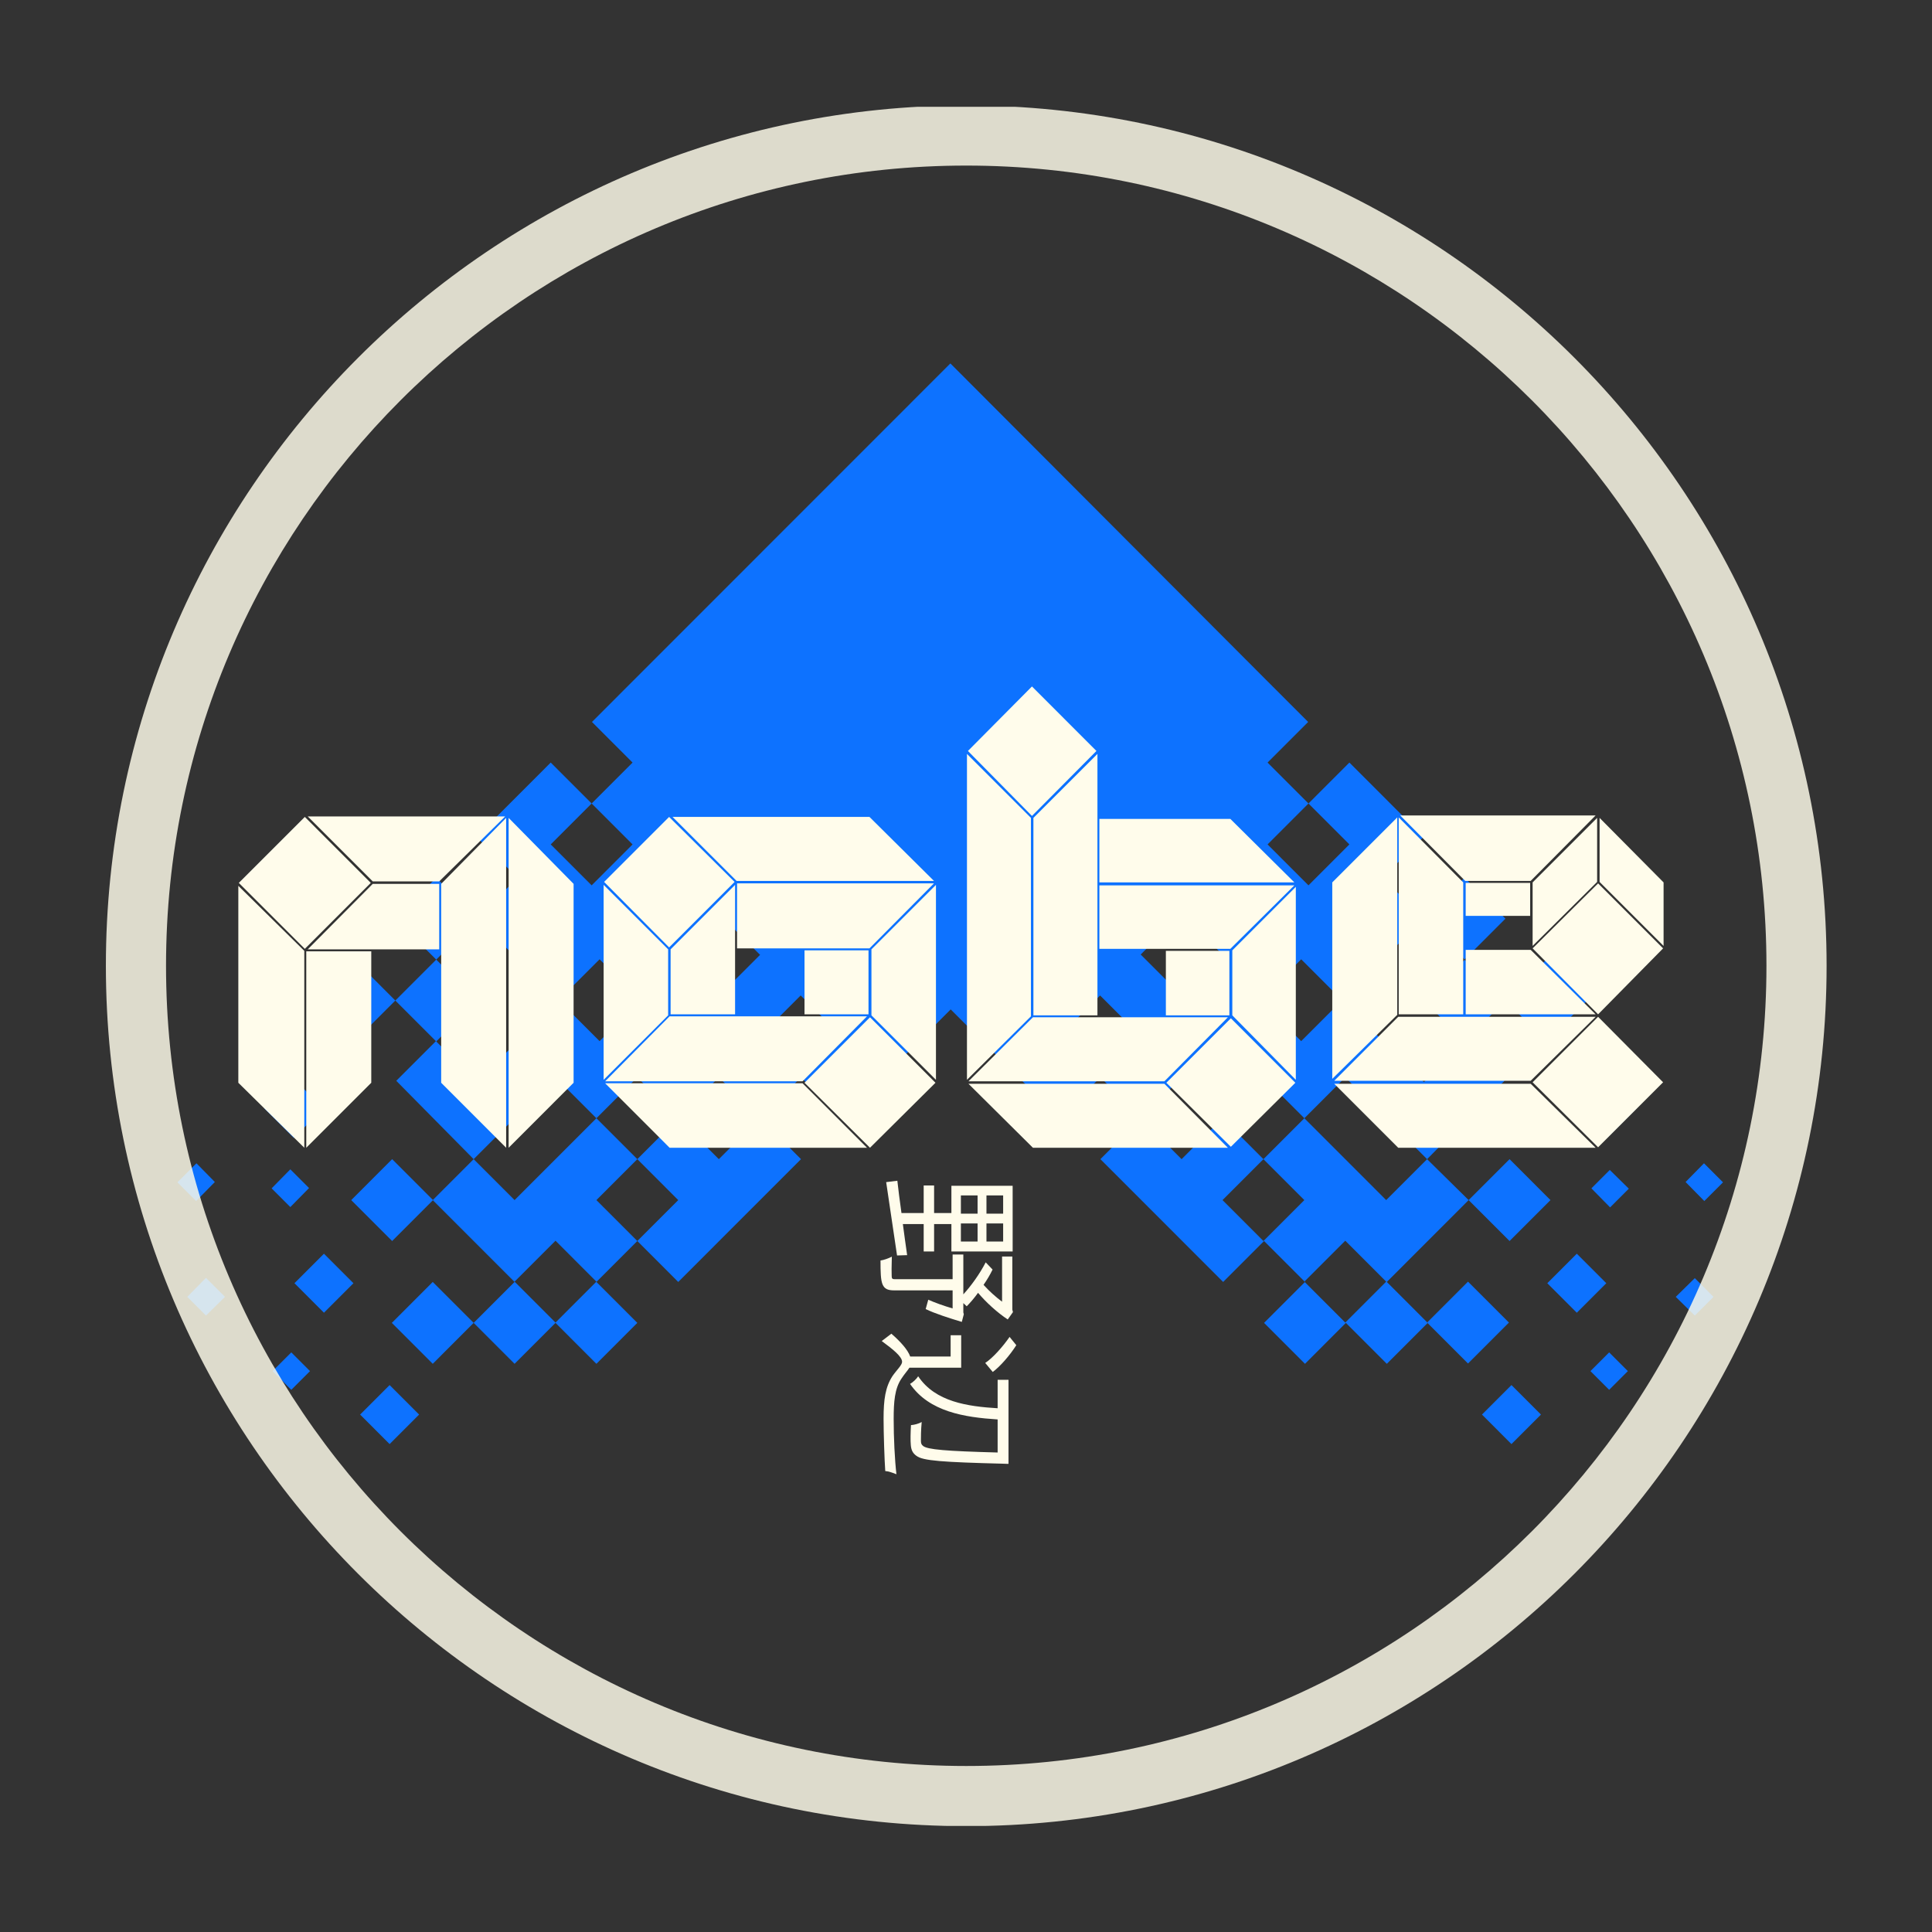 <svg version="1.2" preserveAspectRatio="xMidYMid meet" height="1080" viewBox="0 0 810 810" zoomAndPan="magnify" width="1080" xmlns:xlink="http://www.w3.org/1999/xlink" xmlns="http://www.w3.org/2000/svg"><rect x="0" y="0" width="810" height="810" fill="#333333" stroke="none"/><defs><clipPath id="7272472b60"><path d="M 74.383 152.027 L 722.383 152.027 L 722.383 605.777 L 74.383 605.777 Z M 74.383 152.027"></path></clipPath><filter height="100%" id="52f353c3bf" filterUnits="objectBoundingBox" width="100%" y="0%" x="0%"><feColorMatrix in="SourceGraphic" type="matrix" values="0 0 0 0 1 0 0 0 0 1 0 0 0 0 1 0 0 0 1 0"></feColorMatrix></filter><clipPath id="8405619208"><path d="M 0.391 0.781 L 721.84 0.781 L 721.84 721.531 L 0.391 721.531 Z M 0.391 0.781"></path></clipPath><clipPath id="ab0965eb0c"><rect height="722" y="0" width="722" x="0"></rect></clipPath></defs><g id="05bcddf914"><g clip-path="url(#7272472b60)" clip-rule="nonzero"><path d="M 263.078 287.785 L 248.188 302.684 L 256.695 311.195 L 265.207 319.707 L 248.055 336.867 L 265.207 354.027 L 248.055 371.188 L 230.898 354.027 L 248.055 336.867 L 230.898 319.707 L 199.781 350.836 L 216.938 367.996 L 200.047 385.156 L 234.223 419.344 L 199.914 453.66 L 182.762 436.5 L 166.141 453.129 L 198.586 485.984 L 181.43 503.145 L 215.738 537.465 L 198.586 554.625 L 215.738 571.785 L 232.895 554.625 L 250.047 571.785 L 267.203 554.625 L 250.047 537.465 L 267.203 520.305 L 250.047 503.145 L 267.203 485.984 L 250.047 468.824 L 267.203 451.668 L 284.355 468.824 L 267.203 485.984 L 284.355 503.145 L 267.203 520.305 L 284.355 537.465 L 335.82 485.984 L 318.664 468.824 L 335.82 451.668 L 352.973 468.824 L 370.527 451.266 L 383.691 438.098 L 398.582 423.199 L 413.477 438.098 L 426.641 451.266 L 444.195 468.824 L 461.348 451.668 L 478.504 468.824 L 461.348 485.984 L 512.812 537.465 L 529.965 520.305 L 547.121 537.465 L 529.965 554.625 L 547.121 571.785 L 564.273 554.625 L 581.43 571.785 L 598.582 554.625 L 581.43 537.465 L 615.734 503.145 L 632.891 520.305 L 650.043 503.145 L 632.891 485.984 L 615.734 503.145 L 598.316 485.984 L 630.762 453.129 L 614.141 436.5 L 596.988 453.66 L 562.68 419.344 L 596.855 385.156 L 579.699 367.996 L 596.852 350.836 L 565.738 319.707 L 548.582 336.867 L 565.738 354.027 L 548.582 371.188 L 531.43 354.027 L 548.582 336.867 L 531.43 319.707 L 539.938 311.195 L 548.449 302.684 L 533.555 287.785 L 398.449 152.367 Z M 478.238 400.188 L 495.391 383.027 L 512.547 400.188 L 495.391 417.348 Z M 284.355 400.32 L 301.512 383.16 L 318.664 400.32 L 301.512 417.48 Z M 528.371 419.344 L 545.523 402.184 L 562.68 419.344 L 545.523 436.5 Z M 234.223 419.344 L 251.379 402.184 L 268.531 419.344 L 251.379 436.5 Z M 444.062 434.508 L 461.215 417.348 L 478.371 434.508 L 461.215 451.668 Z M 318.531 434.508 L 335.684 417.348 L 352.84 434.508 L 335.684 451.668 Z M 495.391 451.668 L 512.547 468.824 L 495.391 485.984 L 478.238 468.824 Z M 301.379 451.668 L 318.531 468.824 L 301.379 485.984 L 284.223 468.824 Z M 529.699 451.668 L 546.855 468.824 L 529.699 485.984 L 546.855 503.145 L 529.699 520.305 L 512.547 503.145 L 529.699 485.984 L 512.547 468.824 Z M 564.008 451.668 L 598.316 485.984 L 581.164 503.145 L 546.855 468.824 Z M 232.895 451.668 L 250.047 468.824 L 215.738 503.145 L 198.586 485.984 Z M 546.855 537.332 L 564.008 520.172 L 581.164 537.332 L 564.008 554.492 Z M 215.738 537.332 L 232.895 520.172 L 250.047 537.332 L 232.895 554.492 Z M 596.852 385.156 L 614.008 367.996 L 631.16 385.156 L 614.008 402.316 L 631.16 419.477 L 614.008 436.633 L 596.988 419.477 L 614.141 402.316 Z M 165.738 385.156 L 182.895 367.996 L 200.047 385.156 L 182.895 402.316 L 200.047 419.477 L 182.895 436.633 L 165.738 419.477 L 182.895 402.316 Z M 631.16 419.477 L 648.316 402.316 L 665.469 419.477 L 648.316 436.633 Z M 131.434 419.477 L 148.586 436.633 L 165.738 419.477 L 148.586 402.316 Z M 661.348 464.703 L 673.715 477.074 L 686.082 464.703 L 673.715 452.332 Z M 110.82 464.703 L 123.188 477.074 L 135.555 464.703 L 123.188 452.332 Z M 147.258 503.145 L 164.41 485.984 L 181.562 503.145 L 164.41 520.305 Z M 706.691 495.562 L 714.539 503.543 L 722.383 495.695 L 714.406 487.715 Z M 74.383 495.695 L 82.23 503.543 L 90.074 495.562 L 82.363 487.715 Z M 667.199 498.223 L 675.043 506.203 L 682.891 498.355 L 674.91 490.508 Z M 113.879 498.223 L 121.723 506.07 L 129.57 498.09 L 121.723 490.242 Z M 648.715 537.996 L 661.082 525.625 L 673.449 537.996 L 661.082 550.367 Z M 123.453 537.996 L 135.82 550.367 L 148.188 537.996 L 135.82 525.625 Z M 702.57 543.719 L 710.551 551.566 L 718.395 543.719 L 710.551 535.867 Z M 78.508 543.719 L 86.352 551.566 L 94.332 543.719 L 86.352 535.734 Z M 598.316 554.492 L 615.469 537.332 L 632.625 554.492 L 615.469 571.652 Z M 164.277 554.625 L 181.43 537.465 L 198.586 554.625 L 181.43 571.785 Z M 666.801 574.844 L 674.645 582.691 L 682.492 574.844 L 674.645 566.996 Z M 114.277 574.844 L 122.125 582.691 L 129.969 574.844 L 122.125 566.996 Z M 621.32 593.066 L 633.688 605.438 L 646.055 593.066 L 633.688 580.695 Z M 150.98 593.066 L 163.348 605.438 L 175.715 593.066 L 163.348 580.695 Z M 150.98 593.066" style="stroke:none;fill-rule:evenodd;fill:#0d72ff;fill-opacity:1;"></path></g><g transform="matrix(1,0,0,1,44,44)" mask="url(#3eea45f829)"><g clip-path="url(#ab0965eb0c)"><g clip-path="url(#8405619208)" clip-rule="nonzero"><path d="M 361.098 721.617 C 162.203 721.617 0.391 559.812 0.391 360.914 C 0.391 162.012 162.203 0.199 361.098 0.199 C 560.004 0.199 721.809 162.012 721.809 360.914 C 721.809 559.812 560.004 721.617 361.098 721.617 Z M 361.098 25.418 C 176.109 25.418 25.609 175.926 25.609 360.914 C 25.609 545.91 176.109 696.398 361.098 696.398 C 546.078 696.398 696.59 545.91 696.59 360.914 C 696.59 175.926 546.078 25.418 361.098 25.418 Z M 361.098 25.418" style="stroke:none;fill-rule:nonzero;fill:#fffceb;fill-opacity:1;"></path></g></g><mask id="3eea45f829"><g filter="url(#52f353c3bf)"><rect style="fill:#000000;fill-opacity:0.83;stroke:none;" height="810" y="0" width="810" x="0"></rect></g></mask></g><g style="fill:#fffceb;fill-opacity:1;"><g transform="translate(99.717, 481.203)"><path d="M 84.422 -111.672 L 56.562 -111.672 L 29.312 -138.906 L 112.078 -138.906 Z M 55.734 -111.047 L 28.078 -83.391 L 0.406 -111.047 L 28.078 -138.703 Z M 85.25 -27.25 L 85.25 -110.641 L 112.484 -138.297 L 112.484 0 Z M 140.766 -110.641 L 140.766 -27.25 L 113.531 0 L 113.531 -138.297 Z M 29.312 -83.188 L 56.562 -110.641 L 84.422 -110.641 L 84.422 -83.188 Z M 27.859 -82.562 L 27.859 0 L 0.203 -27.25 L 0.203 -109.812 Z M 28.688 -82.359 L 55.938 -82.359 L 55.938 -27.25 L 28.688 0 Z M 28.688 -82.359" style="stroke:none"></path></g></g><g style="fill:#fffceb;fill-opacity:1;"><g transform="translate(253.076, 481.203)"><path d="M 54.906 -111.453 L 27.453 -84 L 0.203 -111.453 L 27.453 -138.703 Z M 138.5 -111.875 L 55.734 -111.875 L 28.891 -138.703 L 111.453 -138.703 Z M 55.938 -110.844 L 138.5 -110.844 L 111.453 -83.594 L 55.938 -83.594 Z M 27.047 -83.188 L 27.047 -55.516 L 0 -28.484 L 0 -110.219 Z M 28.078 -83.188 L 55.109 -110.219 L 55.109 -55.938 L 28.078 -55.938 Z M 112.281 -55.516 L 112.281 -83.188 L 139.328 -110.219 L 139.328 -28.484 Z M 84.219 -82.766 L 111.047 -82.766 L 111.047 -55.938 L 84.219 -55.938 Z M 83.391 -27.859 L 0.625 -27.859 L 27.656 -55.109 L 110.422 -55.109 Z M 84.219 -27.25 L 111.672 -54.703 L 139.125 -27.25 L 111.672 0 Z M 0.625 -27.047 L 83.391 -27.047 L 110.422 0 L 27.656 0 Z M 0.625 -27.047" style="stroke:none"></path></g></g><g style="fill:#fffceb;fill-opacity:1;"><g transform="translate(405.404, 481.203)"><path d="M 54.281 -166.359 L 27.25 -139.125 L 0.406 -166.359 L 27.25 -193.406 Z M 0 -165.125 L 26.828 -138.297 L 26.828 -55.109 L 0 -28.484 Z M 27.859 -138.297 L 54.703 -165.125 L 54.703 -55.516 L 27.859 -55.516 Z M 55.516 -137.875 L 110.422 -137.875 L 137.266 -111.25 L 55.516 -111.25 Z M 55.516 -110.016 L 137.266 -110.016 L 110.422 -83.391 L 55.516 -83.391 Z M 111.25 -55.516 L 111.25 -82.766 L 137.875 -109.391 L 137.875 -28.484 Z M 83.391 -82.562 L 110.016 -82.562 L 110.016 -55.516 L 83.391 -55.516 Z M 27.656 -54.703 L 109.391 -54.703 L 82.766 -27.859 L 0.625 -27.859 Z M 83.594 -27.25 L 110.641 -54.281 L 137.672 -27.25 L 110.641 -0.406 Z M 0.625 -26.828 L 82.766 -26.828 L 109.391 0 L 27.656 0 Z M 0.625 -26.828" style="stroke:none"></path></g></g><g style="fill:#fffceb;fill-opacity:1;"><g transform="translate(555.667, 481.203)"><path d="M 113.312 -139.328 L 86.078 -111.875 L 58.625 -111.875 L 31.375 -139.328 Z M 2.891 -111.25 L 30.141 -138.5 L 30.141 -55.734 L 2.891 -28.891 Z M 30.75 -138.5 L 57.797 -111.25 L 57.797 -55.938 L 30.75 -55.938 Z M 113.938 -111.453 L 86.891 -84.625 L 86.891 -111.25 L 113.938 -138.297 Z M 141.797 -111.25 L 141.797 -84.625 L 114.969 -111.453 L 114.969 -138.297 Z M 58.828 -97.219 L 58.828 -111.047 L 85.859 -111.047 L 85.859 -97.219 Z M 141.594 -83.594 L 114.344 -55.938 L 86.891 -83.594 L 114.344 -110.844 Z M 86.078 -82.969 L 113.312 -55.938 L 58.828 -55.938 L 58.828 -82.969 Z M 113.312 -54.906 L 86.078 -28.078 L 3.719 -28.078 L 30.547 -54.906 Z M 141.594 -27.453 L 114.344 -0.203 L 86.891 -27.453 L 114.344 -54.906 Z M 30.547 0 L 3.719 -26.828 L 86.078 -26.828 L 113.312 0 Z M 30.547 0" style="stroke:none"></path></g></g><g style="fill:#fffceb;fill-opacity:1;"><g transform="translate(374.035, 492.271)"><path d="M 35.82 8.922 L 35.82 16.562 L 28.82 16.562 L 28.82 8.922 Z M 46.539 8.922 L 46.539 16.562 L 39.543 16.562 L 39.543 8.922 Z M 39.543 28.246 L 39.543 20.668 L 46.539 20.668 L 46.539 28.246 Z M 28.82 28.246 L 28.82 20.668 L 35.82 20.668 L 35.82 28.246 Z M 13.223 20.926 L 13.223 32.418 L 17.59 32.418 L 17.59 20.926 L 24.844 20.926 L 24.844 32.418 L 50.52 32.418 L 50.52 4.879 L 24.844 4.879 L 24.844 16.305 L 17.59 16.305 L 17.59 4.75 L 13.223 4.75 L 13.223 16.305 L 3.914 16.305 C 3.211 11.168 2.566 6.484 2.184 2.762 L -2.504 3.34 C -1.285 11.363 0.387 23.043 2.055 34.086 L 6.289 33.957 C 5.648 29.594 5.07 25.164 4.492 20.926 Z M 30.043 58.734 L 29.848 57.965 L 29.848 54.051 L 31.262 55.398 C 32.672 53.984 34.406 51.996 36.012 49.75 C 39.477 53.855 44.164 58.094 48.465 60.918 L 50.648 57.836 L 50.391 56.809 L 50.391 34.535 L 46.09 34.535 L 46.09 53.473 C 43.395 51.48 40.57 48.914 38.324 46.41 C 39.801 44.293 41.082 42.109 42.109 39.992 L 39.223 36.973 C 36.781 41.727 33.059 46.926 29.848 50.391 L 29.848 33.699 L 25.355 33.699 L 25.355 44.035 L 1.027 44.035 C 0.129 44.035 -0.191 43.777 -0.191 42.75 C -0.258 41.727 -0.258 38.387 -0.129 34.598 C -1.539 35.305 -3.465 36.012 -4.879 36.203 C -4.879 40.953 -4.812 44.227 -4.043 46.152 C -3.211 48.145 -1.797 48.723 0.898 48.723 L 25.355 48.723 L 25.355 56.297 C 21.57 55.203 17.719 53.793 15.148 52.637 L 14.059 56.555 C 17.844 58.414 23.879 60.34 29.207 61.945 Z M 30.043 58.734" style="stroke:none"></path></g></g><g style="fill:#fffceb;fill-opacity:1;"><g transform="translate(374.035, 556.462)"><path d="M 44.227 52.508 C 22.723 51.93 14.766 51.289 12.965 49.75 C 12.195 49.172 12.066 48.527 12.066 47.438 C 12.066 46.219 12.066 43.074 12.391 39.734 C 11.105 40.441 9.242 40.953 7.895 41.02 C 7.703 44.293 7.641 47.566 7.832 49.492 C 8.023 51.48 8.602 52.766 10.207 53.922 C 12.84 55.977 21.246 56.555 46.348 57.195 C 47.051 57.258 48.785 57.258 48.785 57.258 L 48.785 22.02 L 44.227 22.02 L 44.227 33.957 C 31.711 33.188 18.102 31.324 10.914 20.543 C 10.207 21.695 8.664 23.109 7.512 23.75 C 15.535 35.434 30.297 37.746 44.227 38.645 Z M 42.176 18.742 C 45.254 16.496 49.426 11.684 52.059 7.512 L 49.234 4.043 C 46.41 8.152 42.109 12.965 39.027 14.957 Z M 28.949 16.945 L 28.949 3.34 L 24.52 3.34 L 24.52 12.262 L 7.574 12.262 C 6.547 9.438 3.594 6.098 -0.32 2.695 L -4.363 5.777 C 0.258 9.18 4.172 12.262 4.172 14.508 C 4.172 15.855 1.863 17.973 0.129 20.477 C -2.824 25.035 -3.594 30.234 -3.594 38.324 C -3.594 44.164 -3.211 55.977 -2.887 60.277 C -1.605 60.34 0.578 61.109 1.797 61.625 C 1.09 55.59 0.641 46.219 0.641 38.449 C 0.641 31.195 1.09 25.805 3.789 21.695 C 5.199 19.516 6.484 18.168 7.254 16.945 Z M 28.949 16.945" style="stroke:none"></path></g></g></g></svg>